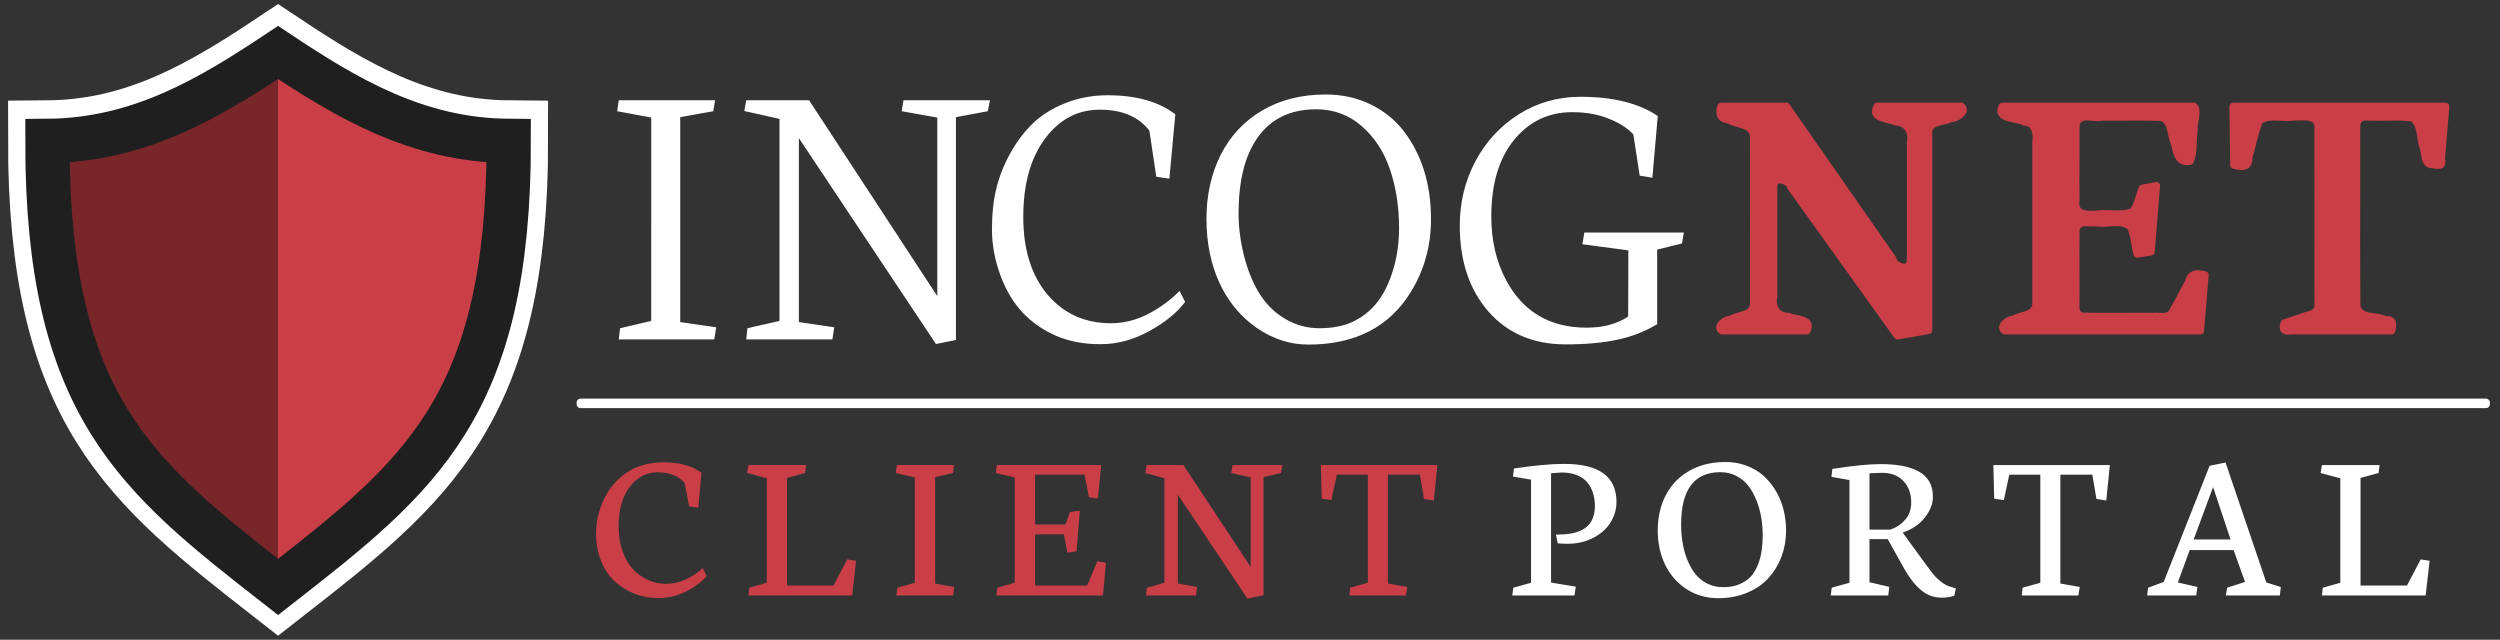 <svg xmlns="http://www.w3.org/2000/svg" viewBox="0 0 254 65"><rect x="0" y="0" width="254" height="65" fill="#333333" stroke="none"/><path fill="#ca3e47" stroke="#fff" stroke-width="8" d="M28.253 5.215c6.966 4.633 14.114 8.913 23.436 8.982.033 27.033-9.116 34.135-23.436 45.317C13.933 48.332 4.786 41.231 4.816 14.197c9.322-.069 16.47-4.35 23.437-8.982z"/><path fill="#ca3e47" d="M28.253 5.37c6.966 4.634 14.114 8.914 23.436 8.983.033 27.033-9.116 34.135-23.436 45.317C13.933 48.488 4.786 41.387 4.816 14.353c9.322-.069 16.47-4.35 23.437-8.982Z"/><path fill="#79262b" d="M28.253 5.37c-6.966 4.634-14.115 8.914-23.437 8.983-.033 27.033 9.116 34.135 23.437 45.317Z"/><path fill="none" stroke="#1f1f1f" stroke-linecap="round" stroke-width="4.5" d="M28.253 5.334c6.966 4.633 14.114 8.913 23.436 8.982.033 27.033-9.116 34.136-23.436 45.317C13.933 48.452 4.786 41.35 4.816 14.316c9.322-.069 16.47-4.35 23.437-8.982z"/><g font-family="Solway" font-size="40" font-weight="300"><path fill="#ca3e47" d="M240.332 18.19a.378.378 0 0 0-.377.384l.078 5.953a.378.378 0 0 0 .272.358c.955.278 2.02.269 1.996-1.164l-.014.111c.347-1.201.583-2.412 1.01-3.545.816-.546 1.985-.103 3.164-.281l-.059.006c1.062.003 2.29-.234 2.19.734a.378.378 0 0 0-.004.04c.013 5.983.004 12.024.008 18.025-.01.552-.645.513-1.39.812l-.02.006-.004.002-1.76.59a.378.378 0 0 0-.233.224c-.382 1.018.202 1.43 1.08 1.28l-.064.006h10.233a.378.378 0 0 0 .365-.284c.19-.734.192-1.668-1.035-1.582l.18.032c-1.137-.503-2.487-.114-2.682-1.096-.04-5.58-.007-11.165-.018-16.75l-.002.014c.023-.616-.036-1.192.04-1.75.18-.454.716-.267 1.444-.303 1.257.039 2.493-.064 3.696.074.689.61.498 1.781.9 2.856.132.336.035 1.984 1.293 1.9.706.181 1.503.108 1.229-1.074l.01.117.441-5.285a.378.378 0 0 0-.377-.41zm20.287 6.652c-.036-.01-.066.008-.101-.002l.15.013c-.022.003-.028-.013-.049-.011zm-43.744-6.652a.378.378 0 0 0-.35.234c-.65 1.568 1.152 1.687 1.944 1.877.22.052.383.107.504.18a.378.378 0 0 0 .181.052c.769.029.854.848.778 1.615a.378.378 0 0 0-.002.038v16.503c-.117.798-1.188.658-2.11 1.192l.17-.05c-.936.05-2.009 1.16-1.072 1.83a.378.378 0 0 0 .219.07h19.865a.378.378 0 0 0 .377-.348l.469-5.65a.378.378 0 0 0-.28-.397c-.878-.236-1.844-.226-2.115.99l.04-.101c-.585 1.048-1.108 2.114-1.718 3.125-.369.358-.921.115-1.634.19l.04-.005c-2.367-.01-4.732.021-7.093-.014-.497-.121-.353-.683-.365-1.433.009-2.32-.019-4.639.011-6.953.176-.606.807-.308 1.69-.381l-.092-.004c1.224.196 2.479-.322 3.275.281.332.803.375 1.712.612 2.627a.378.378 0 0 0 .425.28l1.407-.231a.378.378 0 0 0 .316-.342l.54-6.705a.378.378 0 0 0-.446-.402l-1.408.262a.378.378 0 0 0-.28.224c-.329.779-.445 1.571-.861 2.19-.981.382-2.127.073-3.307.197-.882.103-2.089.124-1.879-.871a.378.378 0 0 0 .008-.084c-.029-1.877-.004-3.87-.011-5.801l-.002.016c.024-.709-.033-1.386.04-2.043.38-.689 1.31-.12 2.364-.338l-.078.008c1.991.008 3.973-.034 5.953.029.768.374.602 1.515 1.065 2.508l-.028-.078c.2.893.42 2.265 1.96 2.027a.378.378 0 0 0 .263-.174c.497-.807.292-2.321.467-3.246a.378.378 0 0 0 .004-.123c-.083-.594.579-2.19-.184-2.705a.378.378 0 0 0-.21-.067zm-28.57 0a.378.378 0 0 0-.362.269c-.282.934-.04 1.73 1.116 1.842l-.149-.049c1.072.607 2.377.437 2.332 1.475a.378.378 0 0 0-.002.015c.008 5.648.002 11.298.004 16.947-.118.807-1.207.652-2.14 1.188l.166-.049c-.935.053-2.047 1.139-1.102 1.828a.378.378 0 0 0 .223.074h8.63a.378.378 0 0 0 .348-.23c.617-1.453-.84-1.641-1.582-1.793a2.813 2.813 0 0 1-.496-.137.378.378 0 0 0-.146-.029c-.903.003-1.31-.742-1.13-1.594a.378.378 0 0 0 .01-.078l-.001-11.135c.007-.314.133-.34.261-.341.366-.006.72.323.72.326a.378.378 0 0 0 .07.244l10.845 15.125a.378.378 0 0 0 .371.152l3.162-.55a.378.378 0 0 0 .315-.374V21.158c.078-.781 1.097-.556 2.039-1.031l-.162.039c.97-.02 2.216-1.053 1.34-1.873a.378.378 0 0 0-.258-.104h-8.559a.378.378 0 0 0-.34.215c-.71 1.466.8 1.713 1.56 1.903.204.05.37.1.507.164a.378.378 0 0 0 .148.035c.935.034 1.326.819 1.147 1.703a.378.378 0 0 0-.008.074V34.18c-.028.344-.163.37-.287.365-.379-.016-.773-.377-.776-.498a.378.378 0 0 0-.066-.21c-3.6-5.16-7.196-10.324-10.795-15.485a.378.378 0 0 0-.31-.163z" style="line-height:1.25;-inkscape-font-specification:&quot;Neuton Light&quot;" transform="translate(-13.447 -7.756)"/><path fill="#fff" d="m74.255 19.055.156-1.113h9.785l-.176 1.113-3.36.605v20.82l3.653.527-.196 1.23h-9.706l.137-1.133 3.164-.742V19.7Zm12.914-.02.195-1.093h6.386l13.027 19.9V19.7l-3.613-.644.176-1.113h8.788l-.215 1.113-3.242.605v22.636l-2.03.41L92.715 21.79v18.69l3.594.528-.195 1.23h-8.75l.117-1.133 3.262-.742V19.836Zm28.285 20.487q-1.445-1.543-2.285-3.847-.84-2.324-.84-4.61 0-2.304.43-4.1.43-1.797 1.367-3.516.937-1.738 2.265-3.066 1.348-1.328 3.34-2.129 2.011-.82 4.375-.82 4.316 0 6.855 1.933l-.606 6.543-1.328-.195-.703-4.688q-1.64-2.128-5.039-2.128-3.378 0-5.585 2.968-2.188 2.969-2.188 7.93 0 4.96 2.461 7.89 2.48 2.91 6.445 2.91 1.953 0 3.77-.938 1.816-.937 3.202-2.344l.567 1.114q-1.23 1.64-3.653 2.968-2.402 1.328-4.94 1.328-2.54 0-4.493-.84-1.953-.84-3.417-2.363zm21.932-10.077q0 2.031.527 4.199.528 2.148 1.524 3.828 1.015 1.68 2.636 2.656 1.64.976 3.516.976 1.874 0 3.242-.586 2.46-1.093 3.652-3.73 1.21-2.656 1.21-5.859 0-3.222-.917-5.937-.918-2.715-2.871-4.414-1.953-1.718-4.648-1.718-4.805 0-6.777 4.355-1.094 2.46-1.094 6.23zm1.836 11.62q-2.461-1.718-3.789-4.59-1.309-2.87-1.309-6.483 0-3.613 1.446-6.504 1.464-2.89 4.218-4.511 2.773-1.621 6.426-1.621 2.519 0 4.57.996 2.05.996 3.378 2.714 2.774 3.614 2.774 8.984 0 4.023-2.032 7.344-3.28 5.37-10.448 5.37-2.754 0-5.234-1.699zm32.884-23.475q5 0 7.87 1.953l-.547 6.27-1.289-.216-.644-4.179q-.781-.898-2.441-1.582-1.64-.683-3.77-.683-3.613 0-5.917 2.831-2.305 2.832-2.305 7.754 0 3.632 1.485 6.445 2.577 4.863 8.202 4.863 2.539 0 4.219-1.133l.02-6.718-4.669-.625.196-1.192h10.116l-.195 1.114-2.52.624v7.578q-1.894 1.133-4.081 1.582-2.188.469-5.215.469-4.921 0-7.85-3.34-2.91-3.34-2.91-8.71 0-3.555 1.581-6.543 1.602-3.007 4.414-4.785 2.832-1.777 6.25-1.777z" style="line-height:1.25;-inkscape-font-specification:&quot;Neuton Light&quot;" transform="translate(-11.547 -7.756)"/></g><path fill="#fff" stroke="#fff" stroke-linecap="round" stroke-linejoin="round" stroke-width=".798" d="M58.985 40.9h193.59v.165H58.985Z"/><g font-family="Neuton" font-size="19.547" letter-spacing="3.375"><path fill="#ca3e47" d="M59.694 100.212q0 1.24.354 2.252.362 1.012.964 1.651.61.64 1.384.983.773.344 1.632.344.906 0 1.784-.401.879-.41 1.547-1.03l.343.725q-.649.782-1.842 1.393-1.193.61-2.567.61-1.117 0-2.129-.39-1.002-.392-1.794-1.108-.792-.715-1.26-1.851-.468-1.136-.468-2.52 0-.62.105-1.24.115-.63.353-1.27.249-.65.592-1.222.344-.582.85-1.088.506-.506 1.116-.878.611-.372 1.413-.582.811-.21 1.718-.21 2.186 0 3.455.954l-.296 3.179-.84-.124-.391-2.1q-.773-.993-2.472-1.002-1.527 0-2.539 1.336-1.012 1.336-1.012 3.589zm17.072-5.584-.096.725-1.641.449v9.793h4.228l1.25-2.377.811.124-.362 3.16h-9.44l.077-.707 1.594-.449v-9.515l-1.795-.478.124-.725zm13.387 11.873h-5.164l.077-.706 1.594-.449v-9.592l-1.728-.4.095-.726h5.202l-.095.725-1.623.373v9.687l1.737.315zm3.976-11.873h9.506l-.305 3.054-.82-.133-.392-2.043h-4.505v4.534h2.768l.41-1.136.897-.124-.305 3.703-.83.124-.315-1.67h-2.625v4.658h4.743l.926-2.205.792.124-.286 2.987h-9.697l.076-.706 1.594-.449v-9.592l-1.727-.4zm22.817 12.16-6.337-9.459v8.084l1.746.315-.095.773h-4.543l.076-.706 1.594-.449v-9.515l-1.728-.478.096-.725h3.36l6.127 9.277v-8.15l-1.766-.402.105-.725h4.543l-.124.725-1.594.373v10.756zm6.687-12.16h10.604l-.325 3.226-.897-.143-.372-2.205h-2.911v9.907l1.766.315-.124.773h-5.154l.076-.706 1.613-.449v-9.84h-2.825l-.497 2.31-.878-.124z" style="line-height:1.25;-inkscape-font-specification:Neuton" transform="translate(-3.77 -58.356) scale(1.116)"/><path fill="#fff" d="M155.542 97.988q0 .82-.363 1.546-.353.725-.964 1.212-.6.487-1.403.773-.801.277-1.66.277-.353 0-.955-.038l-.172-.792.506-.02q1.537-.047 2.29-.687.755-.64.755-1.918 0-.63-.172-1.165-.162-.534-.515-.964-.353-.43-.955-.668-.591-.238-1.374-.238l-.974.066v9.955l2.253.373-.124.801h-5.66l.095-.706 1.613-.449v-9.391l-1.641-.277.086-.735q2.767-.42 4.562-.42 4.772-.01 4.772 3.465zm9.464-2.711q-3.579 0-3.579 4.763 0 .859.134 1.67.133.802.43 1.546.305.745.734 1.298.44.544 1.088.869.659.324 1.46.324.84 0 1.48-.276.65-.277 1.04-.716.392-.44.63-1.07.249-.63.334-1.269.096-.64.096-1.384 0-.84-.134-1.641-.133-.802-.439-1.556-.296-.754-.735-1.317-.43-.563-1.088-.897-.658-.344-1.45-.344zm5.975 5.316q0 1.25-.41 2.358-.41 1.097-1.184 1.956-.763.85-1.956 1.346-1.184.496-2.625.496-1.613 0-2.882-.82-1.26-.821-1.948-2.215-.677-1.403-.677-3.12 0-1.833.744-3.246.745-1.412 2.148-2.205 1.403-.792 3.274-.792 1.011 0 1.89.325.887.324 1.546.906.658.583 1.126 1.365.477.783.716 1.718.238.926.238 1.928zM184.35 97.5q0 .974-.726 1.9-.716.916-2.014 1.375v.019l1.728 2.376.525.716q.152.21.42.554.276.343.429.486.162.144.4.344.249.191.478.306.239.105.535.19l.315.096-.144.658q-.544.191-1.145.182-1.06 0-1.88-.687-.821-.688-1.518-1.928l-1.517-2.711h-1.661v3.923l1.804.42-.096.782h-5.24l.096-.706 1.613-.449v-9.353l-1.642-.287.086-.725q2.806-.439 4.371-.439 1.098 0 1.948.153.849.152 1.498.496.65.334.993.916.343.573.343 1.394zm-3.885 3.007q.801-.267 1.355-.897.554-.63.554-1.575 0-1.202-.707-1.947-.706-.754-1.947-.754-.296 0-.582.02-.286.009-.42.018l-.143.01v5.125zm9.388-5.879h10.604l-.325 3.226-.897-.143-.372-2.205h-2.911v9.907l1.765.315-.124.773h-5.154l.077-.706 1.613-.449v-9.84h-2.826l-.496 2.31-.878-.124zm21.137-.229 3.713 10.919 1.317.41-.086.773h-4.916l.115-.706 1.632-.525-1.04-2.901h-4l-1.078 2.949 1.785.41-.115.773h-4.466l.095-.706 1.413-.525 4.18-10.575zm-2.902 7.006h3.36l-1.594-4.773zm16.928-6.777-.095.725-1.642.449v9.793h4.229l1.25-2.377.811.124-.362 3.16h-9.44l.076-.707 1.594-.449v-9.515l-1.794-.478.124-.725z" style="line-height:1.25;-inkscape-font-specification:Neuton" transform="translate(-9.35 -58.356) scale(1.116)"/></g></svg>